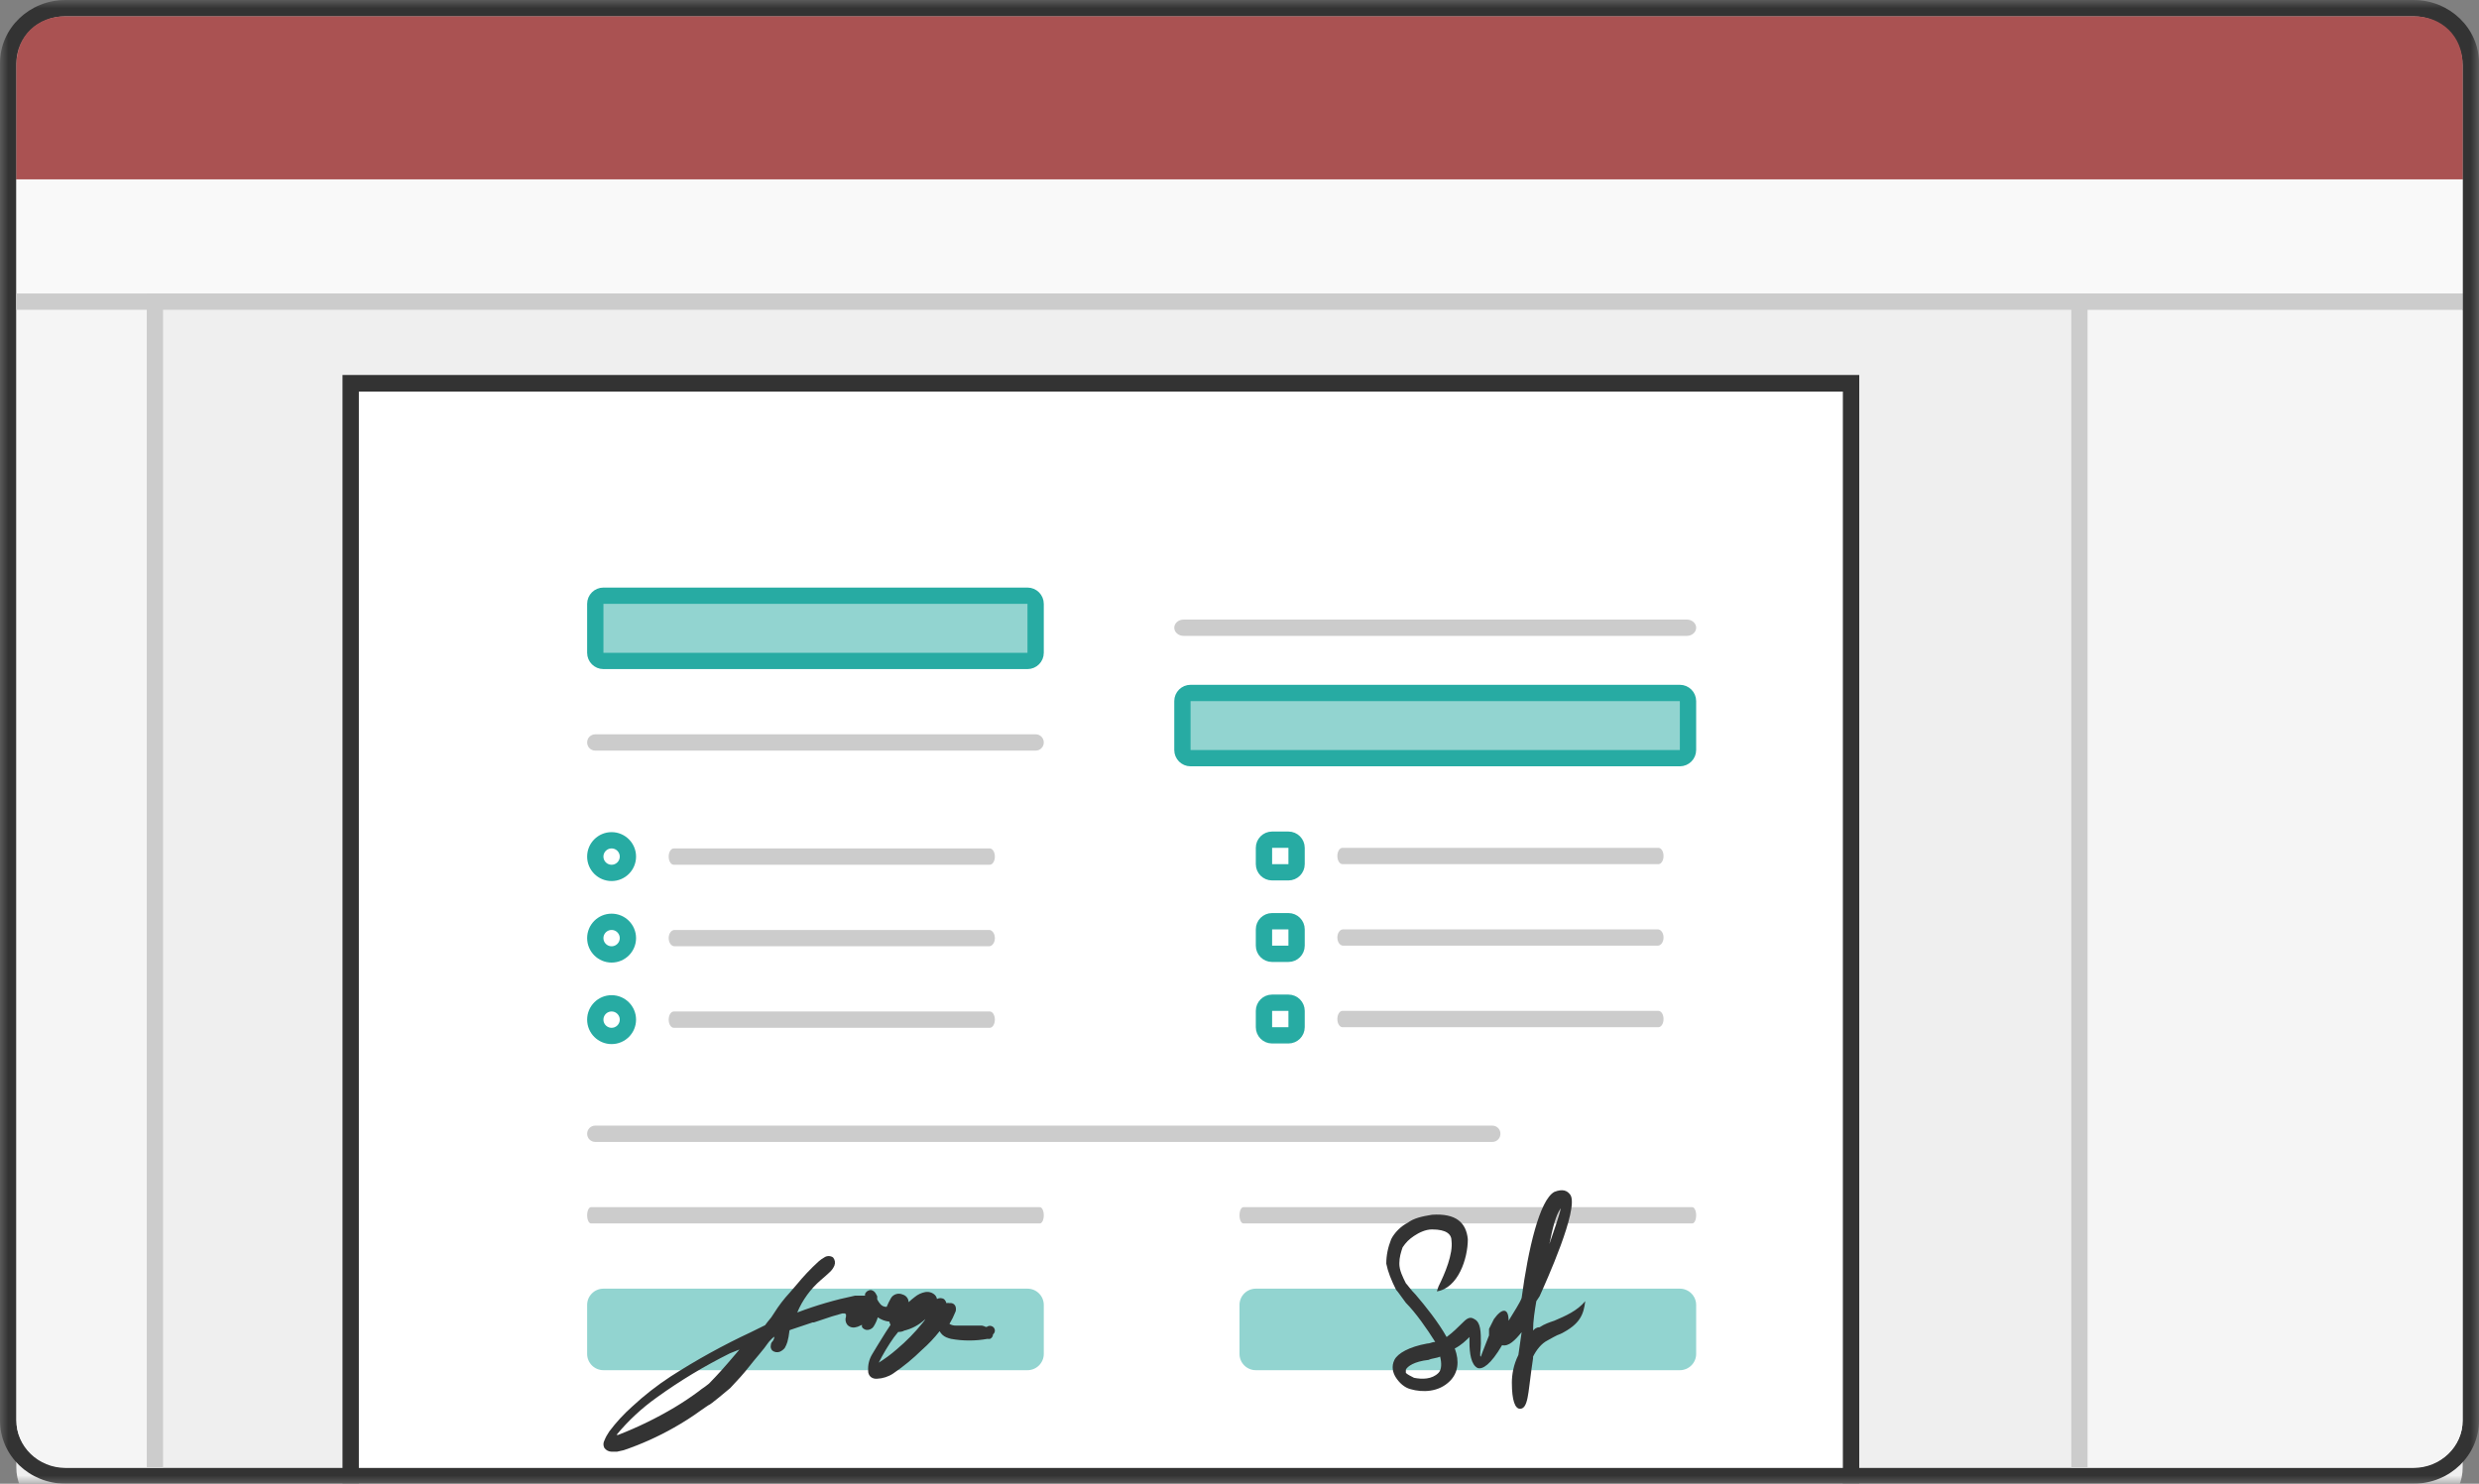 <svg width="152" height="91" viewBox="0 0 152 91" fill="none" xmlns="http://www.w3.org/2000/svg">
<rect x="0" y="0" width="152" height="91" fill="#808080" stroke="none"/>
<mask id="mask0_8_135" style="mask-type:luminance" maskUnits="userSpaceOnUse" x="0" y="0" width="152" height="91">
<path d="M152 0H0V91H152V0Z" fill="white"/>
</mask>
<g mask="url(#mask0_8_135)">
<path d="M1 4C1 2.343 2.349 1 4.014 1H147.986C149.651 1 151 2.343 151 4V90C151 91.657 149.651 93 147.986 93H4.014C2.349 93 1 91.657 1 90V4Z" fill="#EFEFEF"/>
<path fill-rule="evenodd" clip-rule="evenodd" d="M4.018 0H147.982C150.201 0 152 1.734 152 3.873V87.127C152 89.266 150.201 91 147.982 91H4.018C1.799 91 0 89.266 0 87.127V3.873C0 1.734 1.799 0 4.018 0ZM4 1C2.336 1 1.005 2.269 1.005 3.873V87.127C1.005 88.731 2.354 90.032 4.018 90.032H147.982C149.646 90.032 150.995 88.731 150.995 87.127V4C150.995 2.396 149.664 1 148 1H4Z" fill="#333333"/>
<path d="M1 11H151V18H1V11Z" fill="#F9F9F9"/>
<path d="M1 18H10V90H4.054C2.367 90 1 88.691 1 87.077V18Z" fill="#F5F5F5"/>
<path d="M151 19H127V90H147.957C149.637 90 151 88.71 151 87.118V19Z" fill="#F5F5F5"/>
<path d="M1 4C1 2.169 2.327 1 3.98 1H148.02C149.673 1 151 2.169 151 4V11H1V4Z" fill="#AA5252"/>
<path fill-rule="evenodd" clip-rule="evenodd" d="M151 19H1V18H151V19Z" fill="#CCCCCC"/>
<path fill-rule="evenodd" clip-rule="evenodd" d="M10 18V90H9V18H10Z" fill="#CCCCCC"/>
<path fill-rule="evenodd" clip-rule="evenodd" d="M128 18V90H127V18H128Z" fill="#CCCCCC"/>
<path d="M22 24H113V90H22V24Z" fill="white"/>
<path fill-rule="evenodd" clip-rule="evenodd" d="M21 23H114V94H21V23ZM22.003 24.016V92.984H112.997V24.016H22.003Z" fill="#333333"/>
<path fill-rule="evenodd" clip-rule="evenodd" d="M72 38.5C72 38.224 72.257 38 72.574 38H103.426C103.743 38 104 38.224 104 38.5C104 38.776 103.743 39 103.426 39H72.574C72.257 39 72 38.776 72 38.5Z" fill="#CCCCCC"/>
<path fill-rule="evenodd" clip-rule="evenodd" d="M36 45.537C36 45.261 36.222 45.037 36.496 45.037H63.504C63.778 45.037 64 45.261 64 45.537C64 45.813 63.778 46.037 63.504 46.037H36.496C36.222 46.037 36 45.813 36 45.537Z" fill="#CCCCCC"/>
<path fill-rule="evenodd" clip-rule="evenodd" d="M36 69.537C36 69.261 36.222 69.037 36.496 69.037H91.504C91.778 69.037 92 69.261 92 69.537C92 69.813 91.778 70.037 91.504 70.037H36.496C36.222 70.037 36 69.813 36 69.537Z" fill="#CCCCCC"/>
<path fill-rule="evenodd" clip-rule="evenodd" d="M36 74.537C36 74.261 36.108 74.037 36.241 74.037H63.759C63.892 74.037 64 74.261 64 74.537C64 74.813 63.892 75.037 63.759 75.037H36.241C36.108 75.037 36 74.813 36 74.537Z" fill="#CCCCCC"/>
<path fill-rule="evenodd" clip-rule="evenodd" d="M76 74.537C76 74.261 76.108 74.037 76.241 74.037H103.759C103.892 74.037 104 74.261 104 74.537C104 74.813 103.892 75.037 103.759 75.037H76.241C76.108 75.037 76 74.813 76 74.537Z" fill="#CCCCCC"/>
<path d="M63 36.537H37C36.724 36.537 36.5 36.761 36.5 37.037V40.037C36.5 40.313 36.724 40.537 37 40.537H63C63.276 40.537 63.5 40.313 63.5 40.037V37.037C63.5 36.761 63.276 36.537 63 36.537Z" fill="#27ABA3" fill-opacity="0.5" stroke="#27ABA3"/>
<path opacity="0.5" d="M63 79.037H37C36.448 79.037 36 79.485 36 80.037V83.037C36 83.589 36.448 84.037 37 84.037H63C63.552 84.037 64 83.589 64 83.037V80.037C64 79.485 63.552 79.037 63 79.037Z" fill="#27ABA3"/>
<path d="M60.508 81.382H60.437C60.364 81.341 60.284 81.314 60.201 81.301H59.705H59.209H58.595C58.461 81.303 58.33 81.267 58.216 81.198C58.243 81.138 58.275 81.081 58.311 81.026L58.417 80.831L58.595 80.429C58.62 80.339 58.62 80.244 58.595 80.153C58.575 80.077 58.526 80.011 58.458 79.968C58.39 79.926 58.308 79.91 58.228 79.924C58.162 79.909 58.093 79.909 58.027 79.924C58.004 79.826 57.95 79.738 57.874 79.671C57.809 79.635 57.736 79.616 57.661 79.616C57.587 79.616 57.513 79.635 57.449 79.671C57.434 79.576 57.389 79.487 57.319 79.419C57.241 79.346 57.148 79.293 57.045 79.263C56.942 79.233 56.833 79.228 56.728 79.247C56.487 79.293 56.263 79.4 56.078 79.557C55.95 79.653 55.828 79.757 55.712 79.866C55.711 79.76 55.675 79.657 55.609 79.572C55.543 79.487 55.451 79.425 55.346 79.396C55.218 79.338 55.073 79.33 54.939 79.373C54.805 79.415 54.693 79.505 54.625 79.625C54.526 79.796 54.44 79.972 54.365 80.153C54.294 80.157 54.222 80.144 54.157 80.116C54.091 80.088 54.033 80.046 53.987 79.993C53.908 79.901 53.841 79.801 53.786 79.694V79.591C53.78 79.561 53.78 79.529 53.786 79.499C53.76 79.439 53.728 79.382 53.692 79.327C53.662 79.271 53.618 79.223 53.565 79.187C53.511 79.151 53.449 79.128 53.385 79.12C53.312 79.125 53.241 79.148 53.18 79.189C53.12 79.229 53.072 79.285 53.042 79.35C53.036 79.388 53.036 79.427 53.042 79.465H52.924H52.428C51.22 79.716 50.035 80.061 48.884 80.498C49.201 79.737 49.695 79.058 50.325 78.512C50.526 78.34 50.715 78.179 50.892 78.007C51.009 77.897 51.102 77.764 51.164 77.617C51.195 77.535 51.204 77.446 51.19 77.359C51.175 77.273 51.138 77.191 51.081 77.123C51.002 77.067 50.907 77.037 50.809 77.037C50.712 77.037 50.617 77.067 50.538 77.123C50.41 77.194 50.291 77.279 50.183 77.376C49.704 77.815 49.258 78.287 48.848 78.787L48.423 79.281C48.064 79.668 47.744 80.087 47.466 80.532C47.355 80.721 47.224 80.897 47.076 81.06L46.911 81.278L46.049 81.703C44.344 82.499 42.698 83.408 41.122 84.423C40.282 84.972 39.491 85.591 38.759 86.271C38.244 86.73 37.777 87.237 37.365 87.786C37.242 87.962 37.138 88.15 37.058 88.349C37.02 88.419 37 88.498 37 88.578C37 88.658 37.02 88.737 37.058 88.808C37.109 88.878 37.176 88.935 37.254 88.975C37.332 89.015 37.419 89.036 37.507 89.037H37.673H37.826L38.24 88.945C39.307 88.583 40.335 88.122 41.311 87.568C41.888 87.244 42.444 86.888 42.977 86.501L43.26 86.305L43.449 86.179C43.544 86.179 44.631 85.249 44.773 85.135C45.198 84.687 45.6 84.251 45.954 83.792C46.308 83.333 46.828 82.77 47.135 82.311L47.242 82.196C47.312 82.115 47.391 82.042 47.478 81.978C47.474 82.082 47.437 82.183 47.372 82.265C47.307 82.325 47.268 82.408 47.265 82.495C47.25 82.553 47.25 82.613 47.264 82.671C47.279 82.729 47.307 82.783 47.348 82.828C47.41 82.88 47.486 82.915 47.567 82.929C47.648 82.943 47.732 82.936 47.809 82.908C47.928 82.856 48.034 82.778 48.116 82.678C48.186 82.559 48.241 82.432 48.281 82.3C48.336 82.092 48.376 81.881 48.399 81.668C48.399 81.6 48.399 81.577 48.529 81.542L49.829 81.106H49.911L51.01 80.739L51.648 80.555H51.802L51.873 80.612C51.877 80.658 51.877 80.704 51.873 80.75C51.841 80.834 51.832 80.925 51.847 81.013C51.861 81.101 51.899 81.185 51.955 81.255C52.018 81.323 52.098 81.373 52.188 81.399C52.277 81.426 52.373 81.427 52.463 81.404C52.555 81.389 52.643 81.358 52.723 81.313L52.853 81.255C52.845 81.301 52.845 81.347 52.853 81.393C52.913 81.481 53.006 81.543 53.113 81.565C53.196 81.575 53.28 81.563 53.357 81.531C53.434 81.498 53.501 81.447 53.55 81.382C53.67 81.201 53.762 81.003 53.822 80.796C54.031 80.942 54.275 81.033 54.531 81.06C54.544 81.128 54.568 81.194 54.602 81.255L54.483 81.439L54.318 81.691L54.117 82.013C53.905 82.357 53.68 82.713 53.479 83.057C53.294 83.362 53.207 83.714 53.231 84.067C53.227 84.138 53.238 84.208 53.265 84.273C53.291 84.339 53.332 84.398 53.385 84.446C53.438 84.49 53.501 84.522 53.568 84.542C53.635 84.562 53.705 84.568 53.775 84.561C54.13 84.547 54.474 84.436 54.767 84.239C55.397 83.81 55.986 83.326 56.527 82.793C56.925 82.444 57.288 82.059 57.614 81.645C57.701 81.815 57.848 81.949 58.027 82.024C58.119 82.062 58.214 82.092 58.311 82.116C59.049 82.249 59.806 82.249 60.544 82.116C60.599 82.124 60.654 82.124 60.709 82.116C60.762 82.091 60.807 82.051 60.838 82.003C60.869 81.954 60.886 81.898 60.886 81.841C60.949 81.792 60.989 81.721 60.998 81.644C61.007 81.566 60.984 81.488 60.934 81.427C60.884 81.367 60.811 81.328 60.731 81.319C60.651 81.31 60.571 81.333 60.508 81.382ZM55.393 81.623C55.902 81.507 56.368 81.257 56.74 80.899C56.698 80.978 56.647 81.051 56.586 81.118C56.105 81.719 55.562 82.273 54.968 82.77C54.628 83.066 54.265 83.335 53.881 83.574C54.148 83.04 54.456 82.525 54.802 82.036L55.074 81.691C55.196 81.696 55.318 81.673 55.428 81.623H55.393ZM45.34 82.77L44.997 83.172C44.513 83.746 44.005 84.32 43.473 84.859C43.414 84.917 43.142 85.112 42.989 85.215L42.859 85.318C42.373 85.68 41.868 86.017 41.347 86.328C40.251 86.98 39.101 87.541 37.909 88.004H37.803C38.518 87.137 39.348 86.365 40.272 85.709C41.688 84.687 43.19 83.781 44.761 83L45.34 82.77Z" fill="#333333"/>
<path opacity="0.5" d="M103 79.037H77C76.448 79.037 76 79.485 76 80.037V83.037C76 83.589 76.448 84.037 77 84.037H103C103.552 84.037 104 83.589 104 83.037V80.037C104 79.485 103.552 79.037 103 79.037Z" fill="#27ABA3"/>
<path fill-rule="evenodd" clip-rule="evenodd" d="M88.1 79.204L88.2 78.904C88.6 78.104 89.1 76.904 89 76.104C89 75.704 88.7 75.404 87.8 75.404C87.4 75.404 87 75.604 86.7 75.804C86.4 76.004 86.2 76.204 86 76.504C85.9 76.804 85.8 77.104 85.8 77.504C85.8 77.904 86 78.304 86.2 78.704C86.3 78.804 86.5 79.104 86.8 79.404C87.4 80.104 88.2 81.104 88.7 82.004C89.1 81.704 89.4 81.404 89.6 81.204C89.9 80.904 90.1 80.704 90.4 80.904C90.8 81.104 90.8 81.704 90.8 82.404C90.8 82.804 90.7 83.204 90.8 83.204C90.8 83.204 90.9 82.904 91.3 81.904C91.3 81.804 91.3 81.604 91.3 81.504C91.4 81.304 91.5 81.104 91.6 80.904C92.1 80.204 92.5 80.204 92.5 81.004C92.8 80.504 93.2 79.904 93.3 79.604C93.7 76.604 94.4 73.604 95.3 73.104C95.8 72.904 96.1 73.004 96.3 73.304C96.8 74.204 94.8 78.604 94.4 79.504L94.2 79.804C94.1 80.404 94 81.004 94 81.604C94.1 81.504 94.2 81.404 94.4 81.404C94.7 81.204 95 81.104 95.3 81.004C96 80.704 96.7 80.404 97.2 79.804C97.1 80.604 96.9 81.204 95.7 81.804C95.4 81.904 95.1 82.104 94.9 82.204C94.5 82.404 94.2 82.804 94 83.204V83.304L93.9 84.004C93.7 85.404 93.7 86.404 93.2 86.404C92.9 86.404 92.7 85.904 92.7 84.804C92.7 84.304 92.8 83.704 93.1 83.104L93.3 81.704C92.9 82.204 92.5 82.604 92.1 82.504C91.4 83.704 90.9 84.004 90.6 83.904C90.2 83.704 90.1 83.004 90.1 82.304C90.1 82.204 90.1 82.104 90.1 82.004C89.9 82.204 89.6 82.504 89.2 82.704C89.5 83.504 89.4 84.204 88.9 84.704C88.2 85.404 87.2 85.404 86.5 85.204C86.1 85.104 85.8 84.804 85.6 84.504C85.4 84.204 85.3 83.804 85.5 83.404C85.7 83.004 86.4 82.604 87.5 82.404C87.7 82.404 87.8 82.304 88 82.304C87.5 81.504 86.8 80.504 86.2 79.904C85.9 79.504 85.7 79.204 85.6 79.104C85.3 78.504 85.1 78.004 85 77.504C85 77.004 85.1 76.504 85.3 76.004C85.5 75.604 85.9 75.204 86.3 75.004C86.7 74.704 87.2 74.604 87.8 74.504C89.3 74.404 89.9 75.004 90 76.004C90 77.204 89.4 79.004 88.1 79.204ZM88.2 84.204C88.4 84.004 88.4 83.604 88.3 83.204C88.1 83.304 87.8 83.304 87.6 83.404C86.7 83.504 86.3 83.804 86.2 84.004C86.2 84.104 86.2 84.104 86.2 84.204C86.3 84.304 86.5 84.404 86.7 84.504C87.2 84.604 87.8 84.604 88.2 84.204ZM95 76.304C95.3 75.404 95.6 74.604 95.7 74.104C95.4 74.504 95.2 75.304 95 76.304Z" fill="#333333"/>
<path d="M103 42.5H73C72.724 42.5 72.5 42.724 72.5 43V46C72.5 46.276 72.724 46.5 73 46.5H103C103.276 46.5 103.5 46.276 103.5 46V43C103.5 42.724 103.276 42.5 103 42.5Z" fill="#27ABA3" fill-opacity="0.5" stroke="#27ABA3"/>
<path fill-rule="evenodd" clip-rule="evenodd" d="M41 52.537C41 52.261 41.14 52.037 41.313 52.037H60.687C60.86 52.037 61 52.261 61 52.537C61 52.813 60.86 53.037 60.687 53.037H41.313C41.14 53.037 41 52.813 41 52.537Z" fill="#CCCCCC"/>
<path fill-rule="evenodd" clip-rule="evenodd" d="M41 62.537C41 62.261 41.139 62.037 41.311 62.037H60.689C60.861 62.037 61 62.261 61 62.537C61 62.813 60.861 63.037 60.689 63.037H41.311C41.139 63.037 41 62.813 41 62.537Z" fill="#CCCCCC"/>
<path fill-rule="evenodd" clip-rule="evenodd" d="M41 57.537C41 57.261 41.159 57.037 41.355 57.037H60.645C60.841 57.037 61 57.261 61 57.537C61 57.813 60.841 58.037 60.645 58.037H41.355C41.159 58.037 41 57.813 41 57.537Z" fill="#CCCCCC"/>
<path d="M37.5 53.537C38.052 53.537 38.5 53.089 38.5 52.537C38.5 51.985 38.052 51.537 37.5 51.537C36.948 51.537 36.5 51.985 36.5 52.537C36.5 53.089 36.948 53.537 37.5 53.537Z" stroke="#27ABA3"/>
<path d="M37.5 58.537C38.052 58.537 38.5 58.089 38.5 57.537C38.5 56.985 38.052 56.537 37.5 56.537C36.948 56.537 36.5 56.985 36.5 57.537C36.5 58.089 36.948 58.537 37.5 58.537Z" stroke="#27ABA3"/>
<path d="M37.5 63.537C38.052 63.537 38.5 63.089 38.5 62.537C38.5 61.985 38.052 61.537 37.5 61.537C36.948 61.537 36.5 61.985 36.5 62.537C36.5 63.089 36.948 63.537 37.5 63.537Z" stroke="#27ABA3"/>
<path fill-rule="evenodd" clip-rule="evenodd" d="M82 52.5C82 52.224 82.14 52 82.313 52H101.687C101.86 52 102 52.224 102 52.5C102 52.776 101.86 53 101.687 53H82.313C82.14 53 82 52.776 82 52.5Z" fill="#CCCCCC"/>
<path fill-rule="evenodd" clip-rule="evenodd" d="M82 62.5C82 62.224 82.139 62 82.311 62H101.689C101.861 62 102 62.224 102 62.5C102 62.776 101.861 63 101.689 63H82.311C82.139 63 82 62.776 82 62.5Z" fill="#CCCCCC"/>
<path fill-rule="evenodd" clip-rule="evenodd" d="M82 57.5C82 57.224 82.159 57 82.355 57H101.645C101.841 57 102 57.224 102 57.5C102 57.776 101.841 58 101.645 58H82.355C82.159 58 82 57.776 82 57.5Z" fill="#CCCCCC"/>
<path d="M79 51.5H78C77.724 51.5 77.5 51.724 77.5 52V53C77.5 53.276 77.724 53.5 78 53.5H79C79.276 53.5 79.5 53.276 79.5 53V52C79.5 51.724 79.276 51.5 79 51.5Z" stroke="#27ABA3"/>
<path d="M79 56.5H78C77.724 56.5 77.5 56.724 77.5 57V58C77.5 58.276 77.724 58.5 78 58.5H79C79.276 58.5 79.5 58.276 79.5 58V57C79.5 56.724 79.276 56.5 79 56.5Z" stroke="#27ABA3"/>
<path d="M79 61.5H78C77.724 61.5 77.5 61.724 77.5 62V63C77.5 63.276 77.724 63.5 78 63.5H79C79.276 63.5 79.5 63.276 79.5 63V62C79.5 61.724 79.276 61.5 79 61.5Z" stroke="#27ABA3"/>
</g>
</svg>
